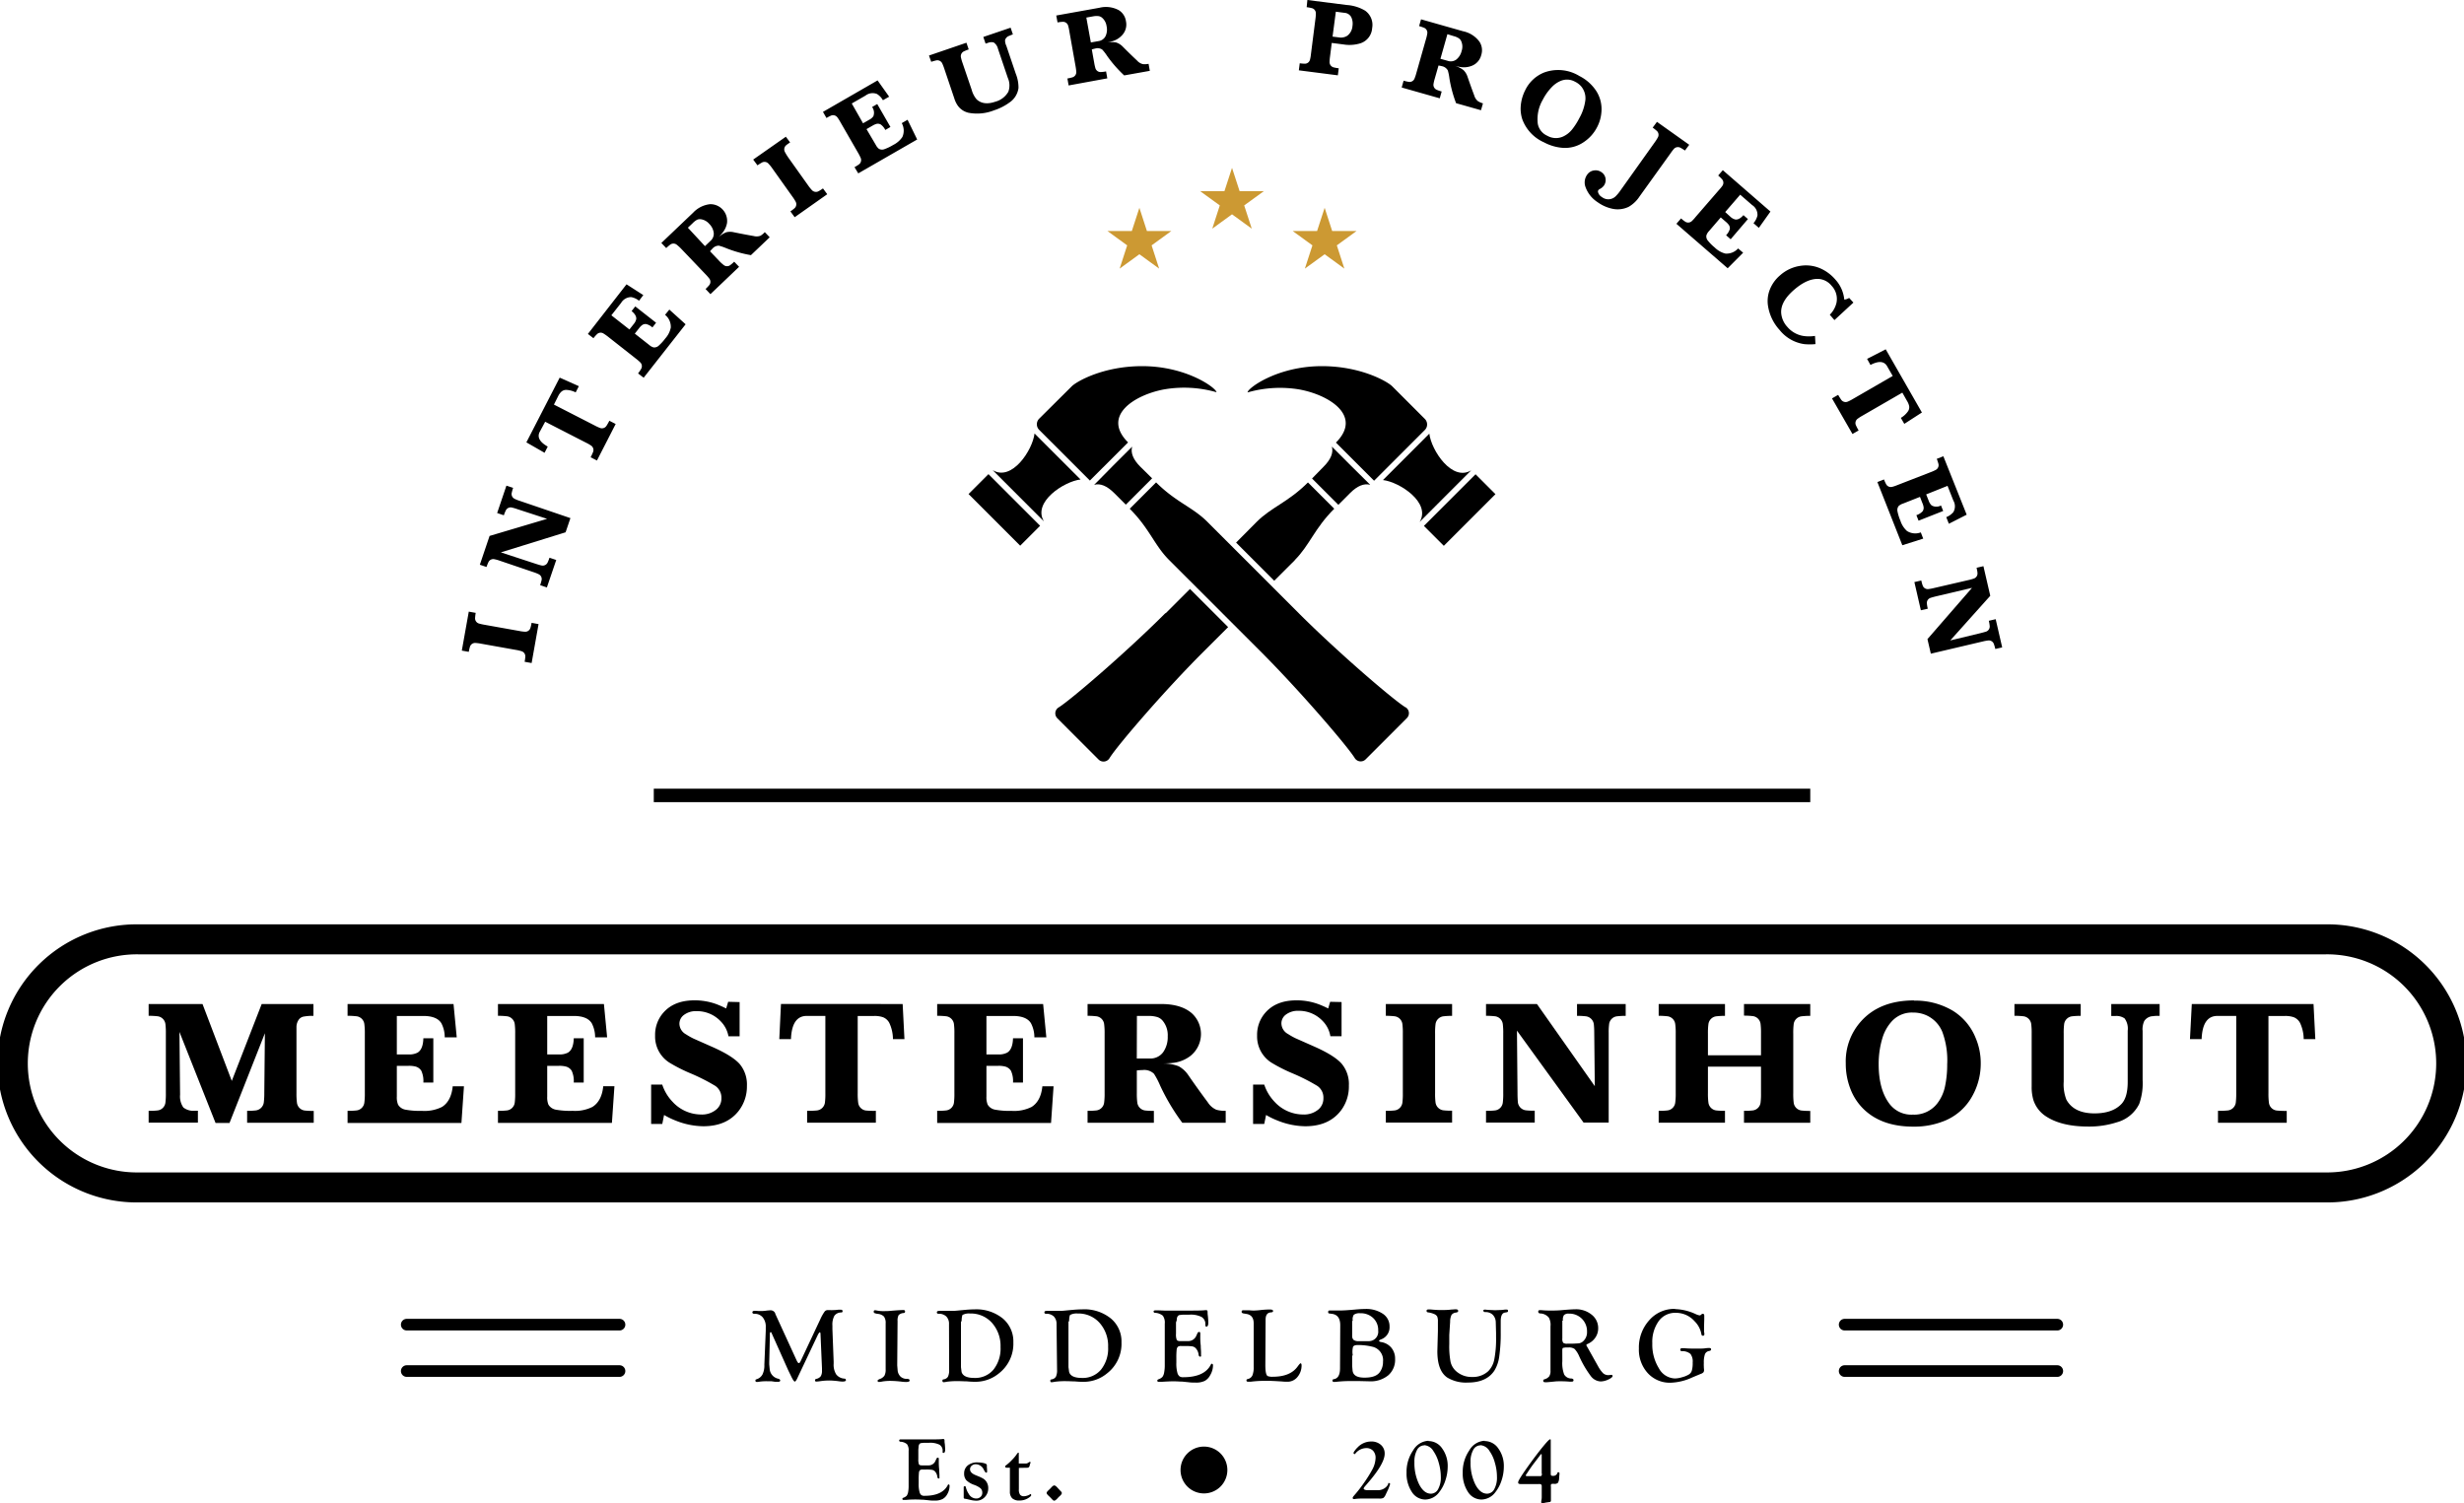 <?xml version="1.0" encoding="UTF-8"?> <svg xmlns="http://www.w3.org/2000/svg" viewBox="0 0 576.71 351.84"><defs><style>.cls-1{fill-rule:evenodd;}.cls-2{fill:#c93;}.cls-3{fill:none;stroke:#000;stroke-miterlimit:22.93;stroke-width:0.57px;}</style></defs><g id="Laag_2" data-name="Laag 2"><g id="Laag_1-2" data-name="Laag 1"><path class="cls-1" d="M113.38,146.23l8.18,1.46a8.42,8.42,0,0,0,1.31.17,1.24,1.24,0,0,0,1.29-.94,7.76,7.76,0,0,0,.26-1.14l1.63.3-1.62,9.11-1.64-.29a9.81,9.81,0,0,0,.16-1.15,1.26,1.26,0,0,0-.89-1.33,9.81,9.81,0,0,0-1.29-.3l-8.18-1.46a10.19,10.19,0,0,0-1.32-.17,1.26,1.26,0,0,0-1.29.94,9.38,9.38,0,0,0-.26,1.14l-1.63-.29,1.63-9.12,1.62.29a10.6,10.6,0,0,0-.14,1.16,1.27,1.27,0,0,0,.89,1.33,11.25,11.25,0,0,0,1.29.29M311.89,8.57l1.46.18a2.75,2.75,0,0,0,2-.39,3.13,3.13,0,0,0,1.2-2.26A3.55,3.55,0,0,0,316.26,4,1.94,1.94,0,0,0,314.66,3l-2-.26Zm-.19,1.48-.4,3.17a10.93,10.93,0,0,0-.11,1.32,1.27,1.27,0,0,0,1,1.24,8.62,8.62,0,0,0,1.15.2l-.21,1.65L304,16.46l.21-1.65a10.42,10.42,0,0,0,1.16.1A1.24,1.24,0,0,0,306.6,14a8.08,8.08,0,0,0,.23-1.31l1.05-8.24a8.78,8.78,0,0,0,.1-1.32,1.24,1.24,0,0,0-1-1.24,10,10,0,0,0-1.15-.21L306,0l9.2,1.17a9.63,9.63,0,0,1,4.32,1.33,4.08,4.08,0,0,1,1.64,4.07,4,4,0,0,1-2.73,3.56,8.69,8.69,0,0,1-4,.27ZM391,35.88,383.73,46a7.46,7.46,0,0,1-2.52,2.4,5.88,5.88,0,0,1-4,.42,9.16,9.16,0,0,1-3.29-1.5,7.06,7.06,0,0,1-2.85-3.61,3.1,3.1,0,0,1,.42-2.83,2.3,2.3,0,0,1,1.74-1,2.33,2.33,0,0,1,1.64.45,2.15,2.15,0,0,1,.92,1.49,2.27,2.27,0,0,1-.41,1.65,2.79,2.79,0,0,1-1,.8.65.65,0,0,0-.26.23.56.56,0,0,0-.11.39,1.83,1.83,0,0,0,.89,1.21,2.44,2.44,0,0,0,3.28-.19,9.31,9.31,0,0,0,1.08-1.31l8.06-11.32a10.26,10.26,0,0,0,.71-1.12,1.24,1.24,0,0,0-.3-1.57,11,11,0,0,0-.91-.72l1-1.35,7.55,5.37-1,1.34a10.87,10.87,0,0,0-1-.62,1.27,1.27,0,0,0-1.58.23A11.61,11.61,0,0,0,391,35.88ZM165,57.61l1.28-1.22a2.2,2.2,0,0,0,.77-1.91A3.59,3.59,0,0,0,166,52.4a3.15,3.15,0,0,0-2-1.09,1.68,1.68,0,0,0-.85.13,4.11,4.11,0,0,0-1,.77l-1.15,1.09ZM337.14,13.76l1.71.48a2.17,2.17,0,0,0,2-.3,3.64,3.64,0,0,0,1.25-2,3.16,3.16,0,0,0-.1-2.31,1.58,1.58,0,0,0-.55-.66,3.82,3.82,0,0,0-1.19-.51L338.77,8ZM179,54.33l1.15,1.21-4.39,4.18A28.88,28.88,0,0,1,170,58.1a12.63,12.63,0,0,0-1.75-.6,2,2,0,0,0-1.53.73,5.51,5.51,0,0,0-.53.59l2.18,2.29a8.58,8.58,0,0,0,1,.91,1.24,1.24,0,0,0,1.59,0,7.6,7.6,0,0,0,.88-.77l1.15,1.2-6.71,6.4-1.14-1.21a9,9,0,0,0,.81-.84,1.24,1.24,0,0,0,.07-1.59,10.92,10.92,0,0,0-.87-1l-5.73-6a10.81,10.81,0,0,0-1-.91,1.25,1.25,0,0,0-1.6,0,10.69,10.69,0,0,0-.89.76l-1.14-1.19,7.43-7.08a6.36,6.36,0,0,1,4-2,3.93,3.93,0,0,1,3.94,4.43A5,5,0,0,1,169,54.61c-.2.24-.49.55-.88.94A6,6,0,0,1,170,54.36a3.79,3.79,0,0,1,1.75,0c1.61.33,3.17.63,4.68.89a2.61,2.61,0,0,0,1.56-.07A4.09,4.09,0,0,0,179,54.33ZM368.63,19.12a3.8,3.8,0,0,0-3.33-.19,6.08,6.08,0,0,0-2.05,1.41,12.23,12.23,0,0,0-2.15,3A9,9,0,0,0,359.93,29a3.82,3.82,0,0,0,2.21,2.77,4.07,4.07,0,0,0,3.74.17,5.85,5.85,0,0,0,2.06-1.62,15.26,15.26,0,0,0,1.67-2.6,11.41,11.41,0,0,0,1.46-4.36,4.35,4.35,0,0,0-.92-3.06A4.43,4.43,0,0,0,368.63,19.12ZM133.51,121.27l-1.13,3.32-15.15,4.7L125.5,132c.59.19,1,.31,1.27.36a1.26,1.26,0,0,0,1.42-.74,8.75,8.75,0,0,0,.42-1.08l1.58.53L128,137.5l-1.58-.54a9.29,9.29,0,0,0,.33-1.12,1.24,1.24,0,0,0-.68-1.44,9.26,9.26,0,0,0-1.23-.49L117,131.25a8.42,8.42,0,0,0-1.28-.36,1.25,1.25,0,0,0-1.42.73,11.67,11.67,0,0,0-.43,1.09l-1.56-.53,2.28-6.74,13.46-4-7-2.28a11.41,11.41,0,0,0-1.27-.37,1.26,1.26,0,0,0-1.42.74,8.33,8.33,0,0,0-.43,1.08l-1.57-.53,2.17-6.41,1.57.52a9.21,9.21,0,0,0-.32,1.13,1.24,1.24,0,0,0,.68,1.44,7,7,0,0,0,1.12.45ZM433.8,70.82l-4.44,4.1-1.09-1.25a5.87,5.87,0,0,0,1.56-2.77,4.46,4.46,0,0,0-1.13-4,4.25,4.25,0,0,0-3-1.61c-1.78-.11-3.72.75-5.81,2.56s-3.08,3.59-3,5.36a5.43,5.43,0,0,0,1.44,3.3A6.22,6.22,0,0,0,422,78.62a8.84,8.84,0,0,0,2.81,0l.11,1.92a13,13,0,0,1-2.66,0,9,9,0,0,1-5.75-3.32,10.82,10.82,0,0,1-2.72-5.75,7.35,7.35,0,0,1,.39-3.55,8.45,8.45,0,0,1,2.48-3.5,9.09,9.09,0,0,1,4.75-2.2,8.4,8.4,0,0,1,5.12.82,9.87,9.87,0,0,1,3.05,2.4,8.05,8.05,0,0,1,2.08,4.68,2.55,2.55,0,0,0,1.14-.39Zm-228.4-52,2.71,3.81-1.46.83A4,4,0,0,0,205.26,22a2.71,2.71,0,0,0-2.68.37l-3.22,1.85L202,28.86l1.41-.81a2.64,2.64,0,0,0,1-.84,2.25,2.25,0,0,0-.29-2.16l1.2-.7,3.09,5.37-1.2.7a3.53,3.53,0,0,0-1.08-1.29,1.36,1.36,0,0,0-1.07-.11,4.12,4.12,0,0,0-.84.39l-1.41.81L205,33.94a2.78,2.78,0,0,0,.71.89,1.5,1.5,0,0,0,1.25.1,11,11,0,0,0,2.09-1,5.56,5.56,0,0,0,2.15-1.86,3.61,3.61,0,0,0-.14-3.25l1.36-.79,2.25,4.62-13.79,7.93L200,39.13a11,11,0,0,0,1-.62,1.26,1.26,0,0,0,.45-1.54,12,12,0,0,0-.6-1.18l-4.15-7.2a9.19,9.19,0,0,0-.71-1.12,1.25,1.25,0,0,0-1.55-.38,8.48,8.48,0,0,0-1,.53l-.82-1.43Zm141.69,5.38-.46,1.6-5.83-1.65a29.49,29.49,0,0,1-1.56-5.84,11.28,11.28,0,0,0-.37-1.82,2,2,0,0,0-1.4-1c-.22-.06-.48-.11-.78-.16l-.87,3.05a9.07,9.07,0,0,0-.3,1.28,1.25,1.25,0,0,0,.81,1.38,7,7,0,0,0,1.1.37l-.45,1.6-8.91-2.53.45-1.6a10.14,10.14,0,0,0,1.14.27,1.24,1.24,0,0,0,1.41-.75,10.2,10.2,0,0,0,.42-1.25l2.27-8a8.82,8.82,0,0,0,.3-1.29,1.24,1.24,0,0,0-.81-1.38,10.16,10.16,0,0,0-1.1-.37l.45-1.59,9.86,2.8a6.35,6.35,0,0,1,3.82,2.45,3.65,3.65,0,0,1,.41,3.12,3.63,3.63,0,0,1-2.23,2.52,5,5,0,0,1-2.68.27c-.31-.05-.73-.15-1.26-.28a6.09,6.09,0,0,1,2,1,3.8,3.8,0,0,1,.93,1.47q.8,2.34,1.61,4.49a2.61,2.61,0,0,0,.85,1.31A4.23,4.23,0,0,0,347.09,24.19ZM131,88.39l4.48,2-.74,1.45a5.4,5.4,0,0,0-2.23-.58,1.67,1.67,0,0,0-1.14.44,3.44,3.44,0,0,0-.72,1l-1,2,9.6,4.92a10.78,10.78,0,0,0,1.2.55,1.25,1.25,0,0,0,1.51-.52,11.7,11.7,0,0,0,.66-1.17l1.48.76-4.38,8.55-1.48-.76a12.62,12.62,0,0,0,.56-1.21,1.25,1.25,0,0,0-.46-1.53,8.64,8.64,0,0,0-1.15-.66l-9.59-4.92L126.37,101q-1.07,1.9,1.83,3.53l-.74,1.45-4.26-2.44ZM414.38,49.52l-2.71,3.81-1.26-1.09a4.2,4.2,0,0,0,.93-1.8A2.7,2.7,0,0,0,410.1,48l-2.8-2.43-3.51,4.06L405,50.73a2.57,2.57,0,0,0,1.11.63c.6.12,1.25-.22,1.95-1l1.05.91L405.07,56,404,55.06a3.52,3.52,0,0,0,.87-1.44,1.35,1.35,0,0,0-.25-1,4.16,4.16,0,0,0-.64-.67l-1.23-1.06L400,54.09a2.66,2.66,0,0,0-.61,1,1.48,1.48,0,0,0,.32,1.2,10.52,10.52,0,0,0,1.64,1.65,5.48,5.48,0,0,0,2.46,1.41,3.63,3.63,0,0,0,3-1.2l1.18,1-3.62,3.64-12-10.41,1.09-1.26a7,7,0,0,0,.91.72,1.25,1.25,0,0,0,1.6-.08,9.15,9.15,0,0,0,.91-1l5.44-6.28a9.12,9.12,0,0,0,.82-1,1.24,1.24,0,0,0-.15-1.59,8.59,8.59,0,0,0-.84-.81l1.08-1.25ZM451.92,153l-.79-3.41,10.43-12-8.47,2c-.6.15-1,.27-1.28.36a1.26,1.26,0,0,0-.81,1.37,7.38,7.38,0,0,0,.21,1.15l-1.62.37-1.52-6.6,1.62-.37A7.29,7.29,0,0,0,450,137a1.25,1.25,0,0,0,1.33.88,9.72,9.72,0,0,0,1.31-.24l8.09-1.87a10.08,10.08,0,0,0,1.28-.36,1.25,1.25,0,0,0,.82-1.37c0-.22-.09-.6-.2-1.15l1.6-.37,1.6,6.93-9.36,10.45,7.13-1.72c.6-.15,1-.27,1.27-.35a1.27,1.27,0,0,0,.82-1.38,8.35,8.35,0,0,0-.2-1.15l1.61-.37,1.52,6.6-1.61.37a10.15,10.15,0,0,0-.32-1.12,1.25,1.25,0,0,0-1.34-.87,9.08,9.08,0,0,0-1.18.21Zm8.39-32.53-4.17,2.12-.61-1.55a4.16,4.16,0,0,0,1.66-1.17,2.69,2.69,0,0,0,0-2.71l-1.36-3.44-5,2,.6,1.51a2.62,2.62,0,0,0,.69,1.08,2.24,2.24,0,0,0,2.18,0l.51,1.29-5.76,2.27-.51-1.29a3.48,3.48,0,0,0,1.43-.88,1.39,1.39,0,0,0,.26-1,3.52,3.52,0,0,0-.26-.89l-.59-1.51-4,1.58a2.67,2.67,0,0,0-1,.57,1.53,1.53,0,0,0-.27,1.22,11.08,11.08,0,0,0,.69,2.21,5.5,5.5,0,0,0,1.53,2.4,3.61,3.61,0,0,0,3.24.33l.57,1.46-4.89,1.55-5.84-14.79,1.55-.61a8.3,8.3,0,0,0,.47,1.06,1.25,1.25,0,0,0,1.46.67,9.35,9.35,0,0,0,1.25-.43l7.73-3a9.2,9.2,0,0,0,1.21-.54,1.25,1.25,0,0,0,.6-1.48,9.86,9.86,0,0,0-.37-1.1l1.54-.61ZM268.83,14.94l.29,1.64-6,1.07a29.76,29.76,0,0,1-4-4.57,11.17,11.17,0,0,0-1.13-1.47,1.94,1.94,0,0,0-1.67-.24,7.52,7.52,0,0,0-.78.2l.56,3.11a12.13,12.13,0,0,0,.29,1.3,1.27,1.27,0,0,0,1.33.88,7.65,7.65,0,0,0,1.16-.15l.29,1.63L250.12,20l-.29-1.63a9.38,9.38,0,0,0,1.14-.26,1.26,1.26,0,0,0,.94-1.29,12,12,0,0,0-.17-1.31L250.28,7.3A9.05,9.05,0,0,0,250,6a1.25,1.25,0,0,0-1.33-.89,8.62,8.62,0,0,0-1.15.14l-.3-1.62,10.1-1.81a6.36,6.36,0,0,1,4.5.54A3.63,3.63,0,0,1,263.54,5a3.63,3.63,0,0,1-.9,3.23,4.91,4.91,0,0,1-2.3,1.42c-.29.09-.71.19-1.25.3a6,6,0,0,1,2.17,0,3.76,3.76,0,0,1,1.48.92q1.74,1.76,3.42,3.33a2.61,2.61,0,0,0,1.34.81A4.61,4.61,0,0,0,268.83,14.94Zm-13.51-5,1.74-.31a2.18,2.18,0,0,0,1.7-1.17A3.61,3.61,0,0,0,259,6.12a3.17,3.17,0,0,0-1.09-2,1.68,1.68,0,0,0-.79-.35,4.2,4.2,0,0,0-1.29.06l-1.57.28ZM449.83,96.55l-4.12,2.66-.81-1.4a5.32,5.32,0,0,0,1.69-1.56,1.66,1.66,0,0,0,.26-1.19,3.56,3.56,0,0,0-.47-1.16l-1.13-2L435.9,97.3a10.3,10.3,0,0,0-1.12.72,1.25,1.25,0,0,0-.38,1.55,11.29,11.29,0,0,0,.62,1.18l-1.44.83-4.79-8.33,1.44-.83a11.83,11.83,0,0,0,.71,1.14,1.26,1.26,0,0,0,1.54.44,9.39,9.39,0,0,0,1.17-.6L443,88l-1.26-2.19c-.68-1.29-2-1.41-3.95-.39L437,84l4.36-2.24ZM235.54,10.73l2.22,6.56a8.55,8.55,0,0,1,.62,3.31A4.86,4.86,0,0,1,236.26,24a12.75,12.75,0,0,1-3.62,1.83,10.75,10.75,0,0,1-5.93.57,4.27,4.27,0,0,1-2.5-1.62,6,6,0,0,1-.84-1.72l-2.36-7a11.39,11.39,0,0,0-.48-1.23,1.26,1.26,0,0,0-1.45-.68,10.84,10.84,0,0,0-1.12.32L217.43,13l8.77-3,.53,1.57a10.15,10.15,0,0,0-1.08.43,1.26,1.26,0,0,0-.74,1.42,9.79,9.79,0,0,0,.36,1.27L227.42,21a5.8,5.8,0,0,0,1.16,2.25q1.6,1.49,4.33.57A5,5,0,0,0,236,21.49a4.33,4.33,0,0,0-.12-3.27l-2.3-6.8a2.44,2.44,0,0,0-1-1.48,2.09,2.09,0,0,0-1.31.08l-.59.19-.53-1.56,6.39-2.17.53,1.57a7.85,7.85,0,0,0-.83.33,1.5,1.5,0,0,0-1,1A2.92,2.92,0,0,0,235.54,10.73Zm134,7a10.14,10.14,0,0,1,4.13,3.66,7.87,7.87,0,0,1,1.15,4.83,9,9,0,0,1-1,3.52,9.28,9.28,0,0,1-3.18,3.55,7.74,7.74,0,0,1-4.8,1.32,11.06,11.06,0,0,1-4.47-1.3,9.49,9.49,0,0,1-5.07-5.39,8,8,0,0,1-.35-3.28,9.79,9.79,0,0,1,1-3.46,8.36,8.36,0,0,1,4.54-4.24A9.52,9.52,0,0,1,369.53,17.71Zm-185.14,19,4.82,6.77a9.88,9.88,0,0,0,.81,1,1.28,1.28,0,0,0,1.59.24,8.78,8.78,0,0,0,1-.64l1,1.36L186,50.84l-1-1.36a9.27,9.27,0,0,0,.93-.71,1.26,1.26,0,0,0,.29-1.58,10.39,10.39,0,0,0-.71-1.11l-4.82-6.77a8.5,8.5,0,0,0-.82-1,1.25,1.25,0,0,0-1.58-.24,11,11,0,0,0-1,.63l-1-1.35L183.93,32l1,1.34A9.33,9.33,0,0,0,184,34a1.27,1.27,0,0,0-.29,1.57A10.39,10.39,0,0,0,184.39,36.7ZM146.64,66.55l3.93,2.52-1,1.32a4.25,4.25,0,0,0-1.84-.85,2.74,2.74,0,0,0-2.35,1.35l-2.29,2.91,4.23,3.32,1-1.27a2.67,2.67,0,0,0,.59-1.14c.08-.61-.28-1.24-1.08-1.9l.86-1.09,4.87,3.82-.86,1.1a3.3,3.3,0,0,0-1.48-.79,1.32,1.32,0,0,0-1,.3,3.49,3.49,0,0,0-.64.67l-1,1.27,3.38,2.66a2.63,2.63,0,0,0,1,.56,1.51,1.51,0,0,0,1.19-.38,11.09,11.09,0,0,0,1.56-1.71,5.42,5.42,0,0,0,1.29-2.53,3.58,3.58,0,0,0-1.34-3l1-1.23,3.81,3.44-9.82,12.51-1.31-1a9.19,9.19,0,0,0,.68-1,1.25,1.25,0,0,0-.16-1.59,10.81,10.81,0,0,0-1-.86l-6.53-5.14a12,12,0,0,0-1.08-.76,1.23,1.23,0,0,0-1.58.22,7.84,7.84,0,0,0-.77.88l-1.3-1Z"></path><rect x="153.02" y="184.6" width="270.68" height="3.15"></rect><rect x="231.78" y="110.82" width="6.59" height="17.09" transform="translate(-15.56 201.17) rotate(-45)"></rect><path d="M284.74,91.85c0-1-7-6.15-17.41-6.15-9.21,0-15.41,3.64-16.48,4.72L243.22,98a1.85,1.85,0,0,0,0,2.61l4.74,4.74,7.13,7.13,8.94-8.93c-6.26-6.26,1.55-11.11,8.39-12.4a27.54,27.54,0,0,1,12.32.66"></path><path d="M253,112.32l-5.43-5.43-5.43-5.43c-.45,3.88-5.3,11.31-9.8,8.58l6,6,6,6c-2.74-4.51,4.69-9.36,8.57-9.81"></path><path d="M266.9,109.24c-1.67-1.67-2.32-3.25-1.91-4.69l-.91.9L260.52,109,257,112.57l-.91.91c1.44-.41,3,.25,4.69,1.92l2.72,2.72,3.08-3.08,3.08-3.08Z"></path><path d="M329,165.58c-2.82-1.7-15.82-12.86-25.05-22.08-10.27-10.28-8.54-8.54-21.36-21.36-3.48-3.48-7.32-4.56-12-9.23L267.5,116l-3.08,3.08c4.67,4.67,5.74,8.52,9.22,12L295,152.43c9.23,9.23,20.38,22.23,22.08,25a1.64,1.64,0,0,0,2.55.31l4.83-4.83,4.82-4.83a1.62,1.62,0,0,0-.3-2.54"></path><rect x="333.09" y="116.07" width="17.09" height="6.59" transform="translate(15.67 276.55) rotate(-45)"></rect><path d="M304.29,91.19c6.83,1.29,14.65,6.14,8.39,12.4l8.93,8.93,7.13-7.13,4.74-4.74a1.81,1.81,0,0,0,.54-1.3,1.85,1.85,0,0,0-.54-1.31l-7.62-7.62c-1.07-1.08-7.28-4.72-16.48-4.72C299,85.7,292,90.86,292,91.85a27.54,27.54,0,0,1,12.32-.66"></path><path d="M338.35,116.08l6-6c-4.5,2.73-9.35-4.7-9.81-8.58l-5.42,5.43-5.43,5.43c3.88.45,11.31,5.3,8.58,9.81Z"></path><path d="M307.09,112l3.08,3.08,3.08,3.08L316,115.4c1.68-1.67,3.25-2.33,4.7-1.92l-.9-.91L316.19,109l-3.55-3.56-.91-.9c.4,1.44-.25,3-1.93,4.69Z"></path><path d="M272.78,143.5c-9.23,9.22-22.23,20.38-25,22.08a1.62,1.62,0,0,0-.3,2.54l4.82,4.83,4.83,4.83a1.64,1.64,0,0,0,2.55-.31c1.7-2.81,12.85-15.81,22.07-25l5.7-5.69-8.93-8.93-5.69,5.69"></path><path d="M303.07,131.07c3.47-3.48,4.55-7.33,9.22-12L309.21,116l-3.08-3.08c-4.67,4.67-8.52,5.75-12,9.23L289.31,127l8.93,8.93,4.83-4.82"></path><polygon class="cls-2" points="266.68 48.64 268.44 54.07 274.16 54.07 269.54 57.43 271.3 62.87 266.68 59.51 262.06 62.87 263.82 57.43 259.2 54.07 264.91 54.07 266.68 48.64"></polygon><polygon class="cls-2" points="288.36 39.29 290.13 44.73 295.83 44.73 291.21 48.08 292.98 53.52 288.36 50.16 283.74 53.52 285.5 48.08 280.88 44.73 286.59 44.73 288.36 39.29"></polygon><polygon class="cls-2" points="310.04 48.64 311.8 54.07 317.51 54.07 312.89 57.43 314.65 62.87 310.04 59.51 305.41 62.87 307.18 57.43 302.56 54.07 308.27 54.07 310.04 48.64"></polygon><path class="cls-1" d="M246.75,347.68c.18,0,.41.15.68.45l.6.65.4.42a.5.5,0,0,1,.09.29c0,.16-.15.38-.44.65a5.21,5.21,0,0,0-.58.58c-.33.35-.58.53-.75.53s-.32-.12-.55-.37-.56-.59-.73-.74c-.33-.3-.5-.53-.5-.7s.15-.36.44-.63a7.93,7.93,0,0,0,.66-.66c.29-.32.51-.47.68-.47m-8.28-4.1v5a2.11,2.11,0,0,0,.28,1.27,1.12,1.12,0,0,0,.95.36,2.7,2.7,0,0,0,.72-.14,2,2,0,0,0,.62-.28.33.33,0,0,1,.16-.09c.08,0,.13.07.15.22l0,.11-.12.18a3.77,3.77,0,0,1-2.62,1,2.42,2.42,0,0,1-1.7-.52,2.17,2.17,0,0,1-.54-1.62v-5.53h-.62c-.33,0-.49-.09-.49-.27s.09-.22.26-.34a10,10,0,0,0,1.26-1.14,9.62,9.62,0,0,0,1.11-1.29c.21-.33.37-.5.47-.49s.09.06.09.15v2.39H240a1,1,0,0,0,.58-.13l.27-.18a.4.4,0,0,1,.19-.07c.11,0,.17.05.16.17a.61.61,0,0,1-.07.22,2.26,2.26,0,0,0-.12.45c-.08.35-.27.53-.57.53ZM229,342.3a5.52,5.52,0,0,1,1.53.23c.28.09.43.22.45.4l0,.45.05.65,0,.34a.83.83,0,0,1,0,.13c0,.13-.08.19-.22.19s-.29-.22-.54-.67a2.12,2.12,0,0,0-1.84-1.3,1.43,1.43,0,0,0-1,.34,1.09,1.09,0,0,0-.39.82c0,.57.39,1,1.2,1.35l.7.29a9.09,9.09,0,0,1,1.23.59,2.52,2.52,0,0,1,.63.6,2.67,2.67,0,0,1,.5,1.64,2.88,2.88,0,0,1-.81,2.06,2.65,2.65,0,0,1-2,.84,6.52,6.52,0,0,1-1.54-.22l-.71-.17-.46-.07a.26.26,0,0,1-.22-.29c0-.06,0-.14,0-.26s0-.25,0-.4l0-1.12,0-.5a.59.59,0,0,1,.05-.3s.11-.05.24-.05.18.09.22.27a4.77,4.77,0,0,0,.68,1.54,2,2,0,0,0,1.75,1.06,1.44,1.44,0,0,0,1-.38,1.25,1.25,0,0,0,.41-1,1.39,1.39,0,0,0-.4-1,5.1,5.1,0,0,0-1.5-.81,5,5,0,0,1-1.84-1.09,2.3,2.3,0,0,1-.51-1.57,2.36,2.36,0,0,1,.87-1.91A3.56,3.56,0,0,1,229,342.3Zm-14.06-3v2.22a3.31,3.31,0,0,0,.14,1.22c.09.16.32.25.67.25h1.64a1.73,1.73,0,0,0,1.58-1.11l.24-.5a.33.33,0,0,1,.3-.2c.15,0,.22.09.22.28s0,.2,0,.45,0,.33,0,.45,0,.73.09,1.54c0,.52.06,1,.06,1.37v.52a.46.46,0,0,1,0,.2.23.23,0,0,1-.17.07c-.17,0-.28-.12-.32-.39a2.21,2.21,0,0,0-.61-1.32,1.28,1.28,0,0,0-.66-.32,9.14,9.14,0,0,0-1.44-.07H216a1.15,1.15,0,0,0-.67.14.94.94,0,0,0-.25.61,15.37,15.37,0,0,0-.06,1.61v.93a6.85,6.85,0,0,0,.23,2.08,1.26,1.26,0,0,0,.41.62,1.3,1.3,0,0,0,.73.16q4.17,0,5.46-2.53c0-.08.09-.13.12-.13a.2.2,0,0,1,.19.06.31.31,0,0,1,.09.22,3.89,3.89,0,0,1-.54,2,2.73,2.73,0,0,1-1.13,1.15,4,4,0,0,1-1.8.35c-.44,0-.93,0-1.46-.08l-1.19-.12c-.44,0-1-.06-1.78-.06-.5,0-1.26,0-2.28.1l-.61,0a.23.23,0,0,1-.26-.23c0-.12.07-.21.22-.27a2.08,2.08,0,0,0,.8-.48,2.18,2.18,0,0,0,.34-.9,8,8,0,0,0,.11-1.48v-8.12a2.36,2.36,0,0,0-.38-1.56,2.58,2.58,0,0,0-1.55-.58.28.28,0,0,1-.28-.3c0-.16.11-.24.34-.24h.81l1,0,3.89,0c2.23,0,3.61,0,4.13-.09h.15c.2,0,.29.11.29.33s0,.44.07.84c.05.6.08,1,.08,1.29,0,.51-.13.78-.39.79s-.2-.14-.2-.45a1.62,1.62,0,0,0-.74-1.47,4.91,4.91,0,0,0-2.42-.45h-1.25l-.7.08c-.35.11-.53.46-.53,1Z"></path><path class="cls-1" d="M360.84,344.81V343l0-1.16,0-1.05v-.27q0-.18-.09-.18t-.3.3l-.35.46-1.1,1.44c-.44.57-.95,1.31-1.54,2.21a2.75,2.75,0,0,1-.23.34.48.48,0,0,0-.12.26c0,.11.15.16.41.16h3c.24,0,.37-.16.37-.49ZM363,348v3.24c0,.23-.18.35-.5.35l-.72.11-.52.11a1.35,1.35,0,0,1-.27.07c-.17,0-.25-.07-.25-.25a1.37,1.37,0,0,1,0-.3,4.21,4.21,0,0,0,.11-1.06V348l0-.28-.13-.27a1.16,1.16,0,0,0-.6-.09h-4.05a1.46,1.46,0,0,1-.6-.08.37.37,0,0,1-.14-.34c0-.34.82-1.64,2.45-3.92,1.22-1.7,2.31-3.14,3.29-4.34s1.55-1.79,1.72-1.79.17.09.17.27V345l.05.28c0,.1.22.16.52.16a1,1,0,0,0,1-.68c0-.12.11-.18.2-.18s.27.08.27.23a.76.76,0,0,1,0,.21c0,.13-.05.42-.08.87a2.33,2.33,0,0,1-.27,1.17,1.11,1.11,0,0,1-.87.25h-.34a.58.58,0,0,0-.4.1A1.1,1.1,0,0,0,363,348Zm-16.49-9.7a1.9,1.9,0,0,0-1.69,1.06,5.52,5.52,0,0,0-.63,2.85,11.32,11.32,0,0,0,1.12,5.25c.75,1.43,1.67,2.15,2.75,2.15a1.91,1.91,0,0,0,1.68-1.06,5.59,5.59,0,0,0,.63-2.86,11.71,11.71,0,0,0-.49-3.32,8.47,8.47,0,0,0-1.26-2.75A2.7,2.7,0,0,0,346.46,338.26Zm1-1a3.86,3.86,0,0,1,3.18,1.73,6.94,6.94,0,0,1,1.29,4.27,10.27,10.27,0,0,1-.54,3.23,8.73,8.73,0,0,1-1.43,2.72,4.16,4.16,0,0,1-3.25,1.73,3.75,3.75,0,0,1-3.17-1.77,7.79,7.79,0,0,1-1.23-4.53,8.83,8.83,0,0,1,1.53-5.19A4.36,4.36,0,0,1,347.47,337.23Zm-14.14,1a1.92,1.92,0,0,0-1.7,1.06,5.63,5.63,0,0,0-.62,2.85,11.32,11.32,0,0,0,1.12,5.25c.75,1.43,1.66,2.15,2.74,2.15a1.91,1.91,0,0,0,1.69-1.06,5.59,5.59,0,0,0,.63-2.86,12.08,12.08,0,0,0-.49-3.32,8.91,8.91,0,0,0-1.26-2.75A2.7,2.7,0,0,0,333.33,338.26Zm1-1a3.86,3.86,0,0,1,3.18,1.73,6.94,6.94,0,0,1,1.29,4.27,10.29,10.29,0,0,1-.55,3.23,8.53,8.53,0,0,1-1.43,2.72,4.13,4.13,0,0,1-3.24,1.73,3.73,3.73,0,0,1-3.17-1.77,7.79,7.79,0,0,1-1.24-4.53,8.83,8.83,0,0,1,1.53-5.19A4.39,4.39,0,0,1,334.34,337.23Zm-9.28,9.84c.16,0,.24.06.26.17l0,.1-.16.46a7.53,7.53,0,0,1-.35.87l-.52,1.1a2,2,0,0,1-.54.77,2.12,2.12,0,0,1-1,.14l-1.09,0-.87,0c-.33,0-.79,0-1.39,0a17.11,17.11,0,0,0-2.09.07,2.07,2.07,0,0,1-.42.05c-.21,0-.32-.09-.32-.27s.21-.42.61-.88a31.38,31.38,0,0,0,2.17-2.84,29.44,29.44,0,0,0,1.8-2.89,6.11,6.11,0,0,0,.78-2.74,2.38,2.38,0,0,0-.59-1.69,2.12,2.12,0,0,0-1.59-.62,3.31,3.31,0,0,0-2.55,1.28c-.07.08-.13.13-.18.13a.26.26,0,0,1-.17-.09.31.31,0,0,1-.09-.17,1.52,1.52,0,0,1,.32-.57,5.14,5.14,0,0,1,.67-.77,4.35,4.35,0,0,1,3.15-1.35,3.29,3.29,0,0,1,2.28.79,2.65,2.65,0,0,1,.88,2.07c0,1.55-1.34,3.85-4,6.92l-.49.57c-.29.32-.43.54-.43.68s.28.36.86.36l1.68,0h1a2.68,2.68,0,0,0,1.28-.41,2.51,2.51,0,0,0,.93-1A.25.25,0,0,1,325.06,347.07Z"></path><path class="cls-1" d="M281.79,338.59a5.48,5.48,0,1,1-5.48,5.48,5.48,5.48,0,0,1,5.48-5.48"></path><path class="cls-1" d="M392.15,306.41a12.27,12.27,0,0,1,4.76,1.18,3.41,3.41,0,0,0,.89.29.44.44,0,0,0,.3-.12l.14-.12a.41.41,0,0,1,.29-.13c.24,0,.36.13.36.44v.85l-.05,1.67,0,.88c0,.22,0,.45.07.71v.22c0,.26-.12.38-.37.36s-.29-.18-.35-.51a5.6,5.6,0,0,0-1.54-2.85,5.81,5.81,0,0,0-4.43-2,4.73,4.73,0,0,0-4,1.95,8.35,8.35,0,0,0-1.49,5.19,10.48,10.48,0,0,0,1.54,5.84,4.43,4.43,0,0,0,3.78,2.38,6.34,6.34,0,0,0,1.7-.3,5.83,5.83,0,0,0,1.57-.65,1.6,1.6,0,0,0,.67-.92,6.57,6.57,0,0,0,.19-1.87,2.94,2.94,0,0,0-.52-2,2.86,2.86,0,0,0-2-.64c-.25,0-.38-.13-.38-.36s.15-.34.44-.34l.43,0c.79.07,1.69.1,2.7.1s1.8,0,2.29-.08a6.77,6.77,0,0,1,.91-.07c.29,0,.44.11.44.32s-.15.32-.44.38a1.26,1.26,0,0,0-1,.75,5.84,5.84,0,0,0-.26,2.06,6.48,6.48,0,0,0,0,.8c0,.4.05.69.05.85a.84.84,0,0,1-.16.55,1.5,1.5,0,0,1-.61.35l-1.94.81a13.1,13.1,0,0,1-5.08,1.26,7,7,0,0,1-5.37-2.23,8.11,8.11,0,0,1-2.09-5.76,9.5,9.5,0,0,1,2.41-6.62,7.74,7.74,0,0,1,6-2.67m-26.33,2.72v4.21a1.61,1.61,0,0,0,.2,1,1.46,1.46,0,0,0,1,.21,26.48,26.48,0,0,0,2.69-.08,1.89,1.89,0,0,0,1-.5,2.83,2.83,0,0,0,.89-2.21,4.11,4.11,0,0,0-4.26-4.24,1.47,1.47,0,0,0-1.14.35A1.89,1.89,0,0,0,365.82,309.13Zm0,9.5a7.55,7.55,0,0,0,.43,3.13,1.92,1.92,0,0,0,1.68.94q.51.06.51.39c0,.23-.14.35-.42.35a4.61,4.61,0,0,1-.5,0c-.69-.06-1.37-.09-2-.09s-1,0-1.44.05l-1,.1-.82.07-.48,0c-.29,0-.43-.11-.43-.33a.32.32,0,0,1,.24-.34,2.18,2.18,0,0,0,1.15-.69,2.2,2.2,0,0,0,.31-1.31v-1.16l0-.47v-8.79a3.48,3.48,0,0,0-.37-2,2.68,2.68,0,0,0-2-1c-.33,0-.5-.19-.5-.42s.11-.35.34-.35l.44,0c.62.06,1.31.09,2.06.09s1.81,0,3-.13c1.37-.11,2.32-.17,2.84-.17a5.75,5.75,0,0,1,3.83,1.27,3.94,3.94,0,0,1,1.52,3.18,3.8,3.8,0,0,1-.67,2.19,4.2,4.2,0,0,1-1.86,1.5c-.16.07-.24.15-.23.25a.74.74,0,0,0,.12.29q.1.17.33.57l1.08,1.93,1.25,2.23a7,7,0,0,0,1.15,1.57,1.78,1.78,0,0,0,1.19.43,2.14,2.14,0,0,0,.52-.05l.27,0c.14,0,.22.09.22.28s-.33.5-1,.8a4.36,4.36,0,0,1-1.77.45,3.06,3.06,0,0,1-2.31-1.23,24.54,24.54,0,0,1-2.73-4.66,6,6,0,0,0-1.08-1.71,2.23,2.23,0,0,0-1.39-.35h-.76l-.55.09c-.12.07-.18.26-.18.59Zm-18.29-12.05a1.3,1.3,0,0,1,.28,0,9.55,9.55,0,0,0,1,.08l1.29.06,1.2-.05c.41,0,.77-.06,1.08-.1l.4,0a.29.29,0,0,1,.33.33q0,.24-.3.3l-.46.08c-.63.11-.95.79-.95,2l0,1.06,0,1.49a37.39,37.39,0,0,1-.34,5.67,8.47,8.47,0,0,1-1.12,3.32c-1.22,1.88-3.3,2.83-6.23,2.83a8.5,8.5,0,0,1-4.82-1.17q-2.33-1.59-2.32-6.18l.13-4.7,0-2.22a3,3,0,0,0-.16-1.17,1.39,1.39,0,0,0-.68-.58,5.38,5.38,0,0,0-1.34-.39c-.32,0-.48-.17-.48-.37s.14-.33.41-.33l.5,0c1,.09,1.82.14,2.38.14.8,0,1.68,0,2.64-.13.39,0,.67-.05.84-.05q.63,0,.63.36a.34.34,0,0,1-.09.27,1.39,1.39,0,0,1-.47.15,1.41,1.41,0,0,0-1,.55,3.67,3.67,0,0,0-.32,1.59l-.2,3.07,0,2.16a19.54,19.54,0,0,0,.31,4.2,4.2,4.2,0,0,0,1.28,2.13,5.39,5.39,0,0,0,3.77,1.36,5.25,5.25,0,0,0,3.8-1.39,5.3,5.3,0,0,0,1.38-2.74,25,25,0,0,0,.41-5.17v-1l-.07-2.5a2.55,2.55,0,0,0-.7-1.75,2.35,2.35,0,0,0-1.72-.63c-.32,0-.48-.12-.48-.37S347.38,306.59,347.53,306.58Zm-30.9,10.71v2l0,.47.09,1c.09,1.16,1,1.74,2.79,1.74s2.92-.41,3.56-1.25a4,4,0,0,0,.78-2.5,3.21,3.21,0,0,0-2.56-3.5,13.6,13.6,0,0,0-3.35-.38q-.89,0-1.11.42A4.86,4.86,0,0,0,316.63,317.29Zm0-8.11v3.5a1.25,1.25,0,0,0,.35,1,1.92,1.92,0,0,0,1.2.28l1.69,0,.75,0a2.2,2.2,0,0,0,2.1-2.49,3.82,3.82,0,0,0-1.17-2.92,4.19,4.19,0,0,0-3.05-1.12,2.24,2.24,0,0,0-1.49.36A1.94,1.94,0,0,0,316.63,309.18Zm-2.79,1.06c0-1.64-.66-2.53-2-2.68l-.56-.08c-.18,0-.27-.13-.27-.34a.32.32,0,0,1,.35-.36l.3,0,.91,0,1.45,0q.89,0,3.21-.21c1-.09,1.76-.14,2.42-.14a7,7,0,0,1,4.16,1.12,3.49,3.49,0,0,1,1.57,3,3,3,0,0,1-2,3c-.3.13-.45.24-.46.33s.15.24.48.29a3.88,3.88,0,0,1,2.4,1.33,4,4,0,0,1,.88,2.64,4.79,4.79,0,0,1-1.61,3.82,6.46,6.46,0,0,1-4.37,1.4l-2.47-.06-1.9,0a29,29,0,0,0-3.17.15,5.23,5.23,0,0,1-.77.05c-.25,0-.37-.1-.37-.32s.11-.28.33-.32q1.44-.25,1.44-2.52Zm-17.53,9.33c0,1.53.19,2.38.55,2.56a2.86,2.86,0,0,0,1.19.16q4.13,0,5.84-2.43c.36-.49.59-.73.68-.73s.22.16.22.49a4.18,4.18,0,0,1-1,2.77,3,3,0,0,1-2.42,1.07c-.21,0-.6,0-1.15-.06l-1.47-.09-1.32-.06c-.45,0-1,0-1.52,0a25.66,25.66,0,0,0-3,.2l-.67,0c-.24,0-.35-.1-.35-.32s.1-.24.31-.3a1.56,1.56,0,0,0,1.08-.85,5.06,5.06,0,0,0,.3-2.05V309.76c0-1.3-.54-2-1.62-2.21l-.73-.12c-.31-.05-.47-.17-.47-.37a.33.33,0,0,1,.37-.38l.35,0,.48,0,.52,0c.49.05.86.07,1.11.07a17.87,17.87,0,0,0,1.86-.15c.64-.06,1.28-.1,1.94-.1.48,0,.73.12.73.35s-.18.31-.52.33c-.82.06-1.23.62-1.23,1.69Zm-20.91-10v2.64a3.53,3.53,0,0,0,.17,1.44c.1.2.37.3.79.3h1.95a2.05,2.05,0,0,0,1.87-1.32l.28-.6a.38.38,0,0,1,.36-.22c.18,0,.26.09.26.32a5.09,5.09,0,0,1,0,.54c0,.21,0,.39,0,.53s0,.87.11,1.83c0,.62.07,1.16.07,1.62v.62a.45.45,0,0,1,0,.24.26.26,0,0,1-.19.08c-.21,0-.33-.14-.38-.46a2.6,2.6,0,0,0-.73-1.57,1.51,1.51,0,0,0-.78-.38,12.39,12.39,0,0,0-1.71-.08h-.83a1.3,1.3,0,0,0-.8.17,1.16,1.16,0,0,0-.29.72,17.62,17.62,0,0,0-.07,1.92v1.09a8.09,8.09,0,0,0,.27,2.47,1.56,1.56,0,0,0,.49.74,1.5,1.5,0,0,0,.86.19q5,0,6.48-3c.06-.09.11-.15.15-.15a.23.23,0,0,1,.22.07.37.37,0,0,1,.11.27,4.6,4.6,0,0,1-.65,2.32A3.25,3.25,0,0,1,282,323.2a4.64,4.64,0,0,1-2.13.41c-.53,0-1.1,0-1.74-.09l-1.41-.14c-.52,0-1.22-.07-2.11-.07q-.89,0-2.7.12l-.72,0a.28.28,0,0,1-.32-.27c0-.14.08-.25.27-.32a2.3,2.3,0,0,0,.94-.57,2.41,2.41,0,0,0,.4-1.06,9,9,0,0,0,.14-1.76v-9.64a2.78,2.78,0,0,0-.45-1.85,3.09,3.09,0,0,0-1.84-.68A.34.34,0,0,1,270,307c0-.2.13-.29.4-.29l.37,0h.59l1.23.05,4.62,0c2.65,0,4.29,0,4.91-.11h.17c.23,0,.35.13.35.4s0,.52.07,1c.07.71.1,1.22.1,1.53,0,.61-.15.93-.47.94-.15,0-.22-.17-.22-.53a1.89,1.89,0,0,0-.89-1.74,5.64,5.64,0,0,0-2.87-.54h-1.48l-.84.09c-.41.13-.62.54-.62,1.23Zm-25.17-.24V320l.15,1.11c.26.94,1.27,1.41,3,1.41a5.55,5.55,0,0,0,4.47-1.95,7.86,7.86,0,0,0,1.66-5.28,8.08,8.08,0,0,0-2-5.66,6.61,6.61,0,0,0-5.13-2.19,3.23,3.23,0,0,0-1.77.34C250.36,307.93,250.23,308.44,250.23,309.29Zm-2.79.66a2.45,2.45,0,0,0-.64-1.81,2.5,2.5,0,0,0-1.82-.63c-.26,0-.38-.11-.38-.32a.28.28,0,0,1,.16-.29,2,2,0,0,1,.69-.07l1.85,0c.42,0,.8,0,1.13,0,.51,0,1.21-.09,2.11-.17,1.2-.12,2.15-.18,2.86-.18A9.86,9.86,0,0,1,260,308.6a7,7,0,0,1,2.49,5.62,8.74,8.74,0,0,1-3.35,7.21,8.6,8.6,0,0,1-5.53,2c-.34,0-1,0-2.06-.1-.58,0-1.18-.05-1.8-.05a17.78,17.78,0,0,0-2.88.14,5.13,5.13,0,0,1-.76.11c-.18,0-.28-.12-.28-.36s.1-.27.31-.31a1.4,1.4,0,0,0,1-.63,3.52,3.52,0,0,0,.27-1.63Zm-22.37-.66V320l.14,1.11c.27.94,1.27,1.41,3,1.41a5.55,5.55,0,0,0,4.47-1.95,7.91,7.91,0,0,0,1.65-5.28,8.12,8.12,0,0,0-2-5.66,6.63,6.63,0,0,0-5.14-2.19,3.17,3.17,0,0,0-1.76.34C225.2,307.93,225.07,308.44,225.07,309.29Zm-2.8.66a2.41,2.41,0,0,0-.64-1.81,2.49,2.49,0,0,0-1.82-.63c-.25,0-.38-.11-.38-.32a.29.29,0,0,1,.16-.29,2,2,0,0,1,.69-.07l1.85,0c.43,0,.8,0,1.14,0,.51,0,1.21-.09,2.1-.17,1.2-.12,2.16-.18,2.86-.18a9.84,9.84,0,0,1,6.61,2.12,7,7,0,0,1,2.49,5.62,8.76,8.76,0,0,1-3.34,7.21,8.63,8.63,0,0,1-5.54,2c-.34,0-1,0-2-.1-.59,0-1.19-.05-1.8-.05a17.85,17.85,0,0,0-2.89.14,5.24,5.24,0,0,1-.75.11c-.19,0-.28-.12-.28-.36s.1-.27.3-.31a1.4,1.4,0,0,0,1-.63,3.52,3.52,0,0,0,.27-1.63ZM210,319.58l.1,1.22a2.35,2.35,0,0,0,.71,1.44,2.2,2.2,0,0,0,1.49.5c.4,0,.6.12.6.37s-.27.35-.8.35c-.22,0-.55,0-1-.06a24,24,0,0,0-2.57-.19,12,12,0,0,0-1.93.13,5,5,0,0,1-.87.12.32.32,0,0,1-.34-.26l0-.1.36-.28A2.24,2.24,0,0,0,207,322a2.94,2.94,0,0,0,.29-1.51V309.75a2.54,2.54,0,0,0-.39-1.59,2.27,2.27,0,0,0-1.42-.63,3.37,3.37,0,0,1-.8-.19.34.34,0,0,1-.18-.32c0-.23.1-.34.29-.34s.37.05.66.1a7.18,7.18,0,0,0,1.47.1c.46,0,1,0,1.69-.08l.89-.07c.84-.06,1.48-.1,1.93-.1.27,0,.4.1.4.3a.5.5,0,0,1-.06.29.48.48,0,0,1-.31.11,1.78,1.78,0,0,0-1.13.49,2.67,2.67,0,0,0-.25,1.39Zm-28.58-12.15,5,10.91c.22.48.4.72.55.71s.29-.17.44-.5l4.59-9.77A10.15,10.15,0,0,1,193,307a.89.89,0,0,1,.73-.36l.54,0a5.58,5.58,0,0,0,.72,0,10.44,10.44,0,0,0,1.24-.09l.55,0c.29,0,.43.12.43.34s-.1.3-.33.31a1.94,1.94,0,0,0-1.59.77,4.33,4.33,0,0,0-.46,2.3v.83l.29,7.58v.51a4.27,4.27,0,0,0,.59,2.49,2.61,2.61,0,0,0,1.94,1,.34.34,0,0,1,.34.36c0,.22-.27.33-.83.33a5.9,5.9,0,0,1-.77-.07,20.15,20.15,0,0,0-2.11-.18,15.38,15.38,0,0,0-2.12.13,9,9,0,0,1-1.1.12c-.2,0-.3-.1-.3-.31s.12-.27.35-.33a1.72,1.72,0,0,0,1-.62,2.41,2.41,0,0,0,.28-1.27c0-.27,0-.46,0-.57l-.35-8.09c0-.22-.07-.33-.16-.33s-.29.23-.5.67l-4.6,9.72-.17.37c-.24.5-.43.76-.59.76s-.47-.44-.89-1.33l-.62-1.27-3.89-8.7-.09-.18a.15.15,0,0,0-.14-.09c-.13,0-.2.17-.2.5v.39l-.15,6.16v.48l.11,1.15a2.53,2.53,0,0,0,1.91,2.2c.36.09.55.23.55.42s-.14.32-.43.32-.48,0-.78,0l-.87-.13c-.22,0-.54,0-1,0a11.05,11.05,0,0,0-1.73.1,3.51,3.51,0,0,1-.61.07c-.26,0-.38-.1-.38-.32s.09-.26.29-.32a2.36,2.36,0,0,0,1.37-1.13,4.8,4.8,0,0,0,.43-2.24l.33-8,0-.81a3.39,3.39,0,0,0-.71-2.3,2.41,2.41,0,0,0-1.95-.83c-.31,0-.47-.12-.47-.35s.18-.35.53-.35h.28l.71.05h.5a8.07,8.07,0,0,0,1.11-.07,10.76,10.76,0,0,1,1.08-.1A1.18,1.18,0,0,1,181.46,307.43Z"></path><path d="M95.2,311.41H145a1.36,1.36,0,0,0,0-2.72H95.2a1.36,1.36,0,0,0,0,2.72"></path><path d="M95.2,322.27H145a1.36,1.36,0,0,0,0-2.72H95.2a1.36,1.36,0,0,0,0,2.72"></path><path d="M431.75,311.41h49.77a1.36,1.36,0,0,0,0-2.72H431.75a1.36,1.36,0,0,0,0,2.72"></path><path d="M431.75,322.27h49.77a1.36,1.36,0,0,0,0-2.72H431.75a1.36,1.36,0,0,0,0,2.72"></path><path class="cls-1" d="M541.49,235l.42,8.22h-2.72a9.09,9.09,0,0,0-.84-3.77,2.86,2.86,0,0,0-1.52-1.37,6.13,6.13,0,0,0-2.08-.28h-3.81v18.06a16,16,0,0,0,.11,2.22,2.09,2.09,0,0,0,1.93,1.86,20.61,20.61,0,0,0,2.24.08v2.78H519.13V260a20.91,20.91,0,0,0,2.23-.08,2.13,2.13,0,0,0,1.94-1.86,18.3,18.3,0,0,0,.1-2.22V237.79h-4.23c-2.45-.09-3.73,1.72-3.87,5.42h-2.73L513,235Zm-40,6.17v11.61a14.47,14.47,0,0,1-.79,5.59,8.2,8.2,0,0,1-5.23,4.31,21,21,0,0,1-6.71,1q-6.12,0-9.72-2.28a7.22,7.22,0,0,1-3.11-3.91,10.54,10.54,0,0,1-.41-3.18V241.93a16.34,16.34,0,0,0-.1-2.21,2.1,2.1,0,0,0-1.93-1.86,17.68,17.68,0,0,0-2-.1V235H487v2.77a17.68,17.68,0,0,0-1.95.1,2.13,2.13,0,0,0-1.93,1.86,16.34,16.34,0,0,0-.1,2.21v11.23a9.89,9.89,0,0,0,.62,4.2q1.75,3.22,6.57,3.23,4.13,0,6.21-2.09Q498,257,498,253.24v-12a4,4,0,0,0-.73-2.87,3.35,3.35,0,0,0-2.12-.57l-1,0V235h11.32v2.77c-.66,0-1.17,0-1.51.08a2.5,2.5,0,0,0-2.09,1.14A4.74,4.74,0,0,0,501.47,241.16ZM447.7,237a6.36,6.36,0,0,0-5.1,2.26,10.11,10.11,0,0,0-2,3.67,20.79,20.79,0,0,0-.89,6.15q0,6,2.59,9.36a6.41,6.41,0,0,0,5.41,2.45,6.83,6.83,0,0,0,5.71-2.61,9.78,9.78,0,0,0,1.82-4,24.31,24.31,0,0,0,.51-5.15,19.24,19.24,0,0,0-1.14-7.61,7.29,7.29,0,0,0-3.71-3.87A7.55,7.55,0,0,0,447.7,237Zm.26-2.79a17.17,17.17,0,0,1,9,2.3,13.24,13.24,0,0,1,5.41,6.34,15,15,0,0,1,1.23,6,15.53,15.53,0,0,1-2,7.74,13,13,0,0,1-6.15,5.62,18.65,18.65,0,0,1-7.65,1.49q-7.46,0-11.69-4.18a13.08,13.08,0,0,1-3-4.62,16.13,16.13,0,0,1-1.1-6,14,14,0,0,1,3.52-9.79Q439.91,234.16,448,234.16ZM399.75,247h12.42v-5.11a16.34,16.34,0,0,0-.1-2.21,2.1,2.1,0,0,0-1.93-1.86,17.68,17.68,0,0,0-1.95-.1V235H423.7v2.77a17.68,17.68,0,0,0-1.95.1,2.1,2.1,0,0,0-1.93,1.86,16.34,16.34,0,0,0-.1,2.21v13.92a16.41,16.41,0,0,0,.1,2.22,2.1,2.1,0,0,0,1.93,1.86,16.63,16.63,0,0,0,1.95.08v2.78H408.19V260a16.63,16.63,0,0,0,1.95-.08,2.1,2.1,0,0,0,1.93-1.86,16.41,16.41,0,0,0,.1-2.22v-6.18H399.75v6.18a16,16,0,0,0,.11,2.22,2.12,2.12,0,0,0,1.93,1.86,16.51,16.51,0,0,0,1.95.08v2.78H388.22V260a16.39,16.39,0,0,0,1.95-.08,2.09,2.09,0,0,0,1.93-1.86,16,16,0,0,0,.11-2.22V241.93a15.92,15.92,0,0,0-.11-2.21,2.09,2.09,0,0,0-1.93-1.86,17.36,17.36,0,0,0-1.95-.1V235h15.52v2.77a17.52,17.52,0,0,0-1.95.1,2.12,2.12,0,0,0-1.93,1.86,15.92,15.92,0,0,0-.11,2.21Zm-23.23,15.75h-5.88l-15.59-21.52.13,14.58c0,1,.05,1.79.09,2.22a2.15,2.15,0,0,0,1.94,1.86,16.51,16.51,0,0,0,2,.08v2.78H347.81V260a16.71,16.71,0,0,0,2-.08,2.1,2.1,0,0,0,1.93-1.86,16.41,16.41,0,0,0,.1-2.22V241.93a16.34,16.34,0,0,0-.1-2.21,2.1,2.1,0,0,0-1.93-1.86,17.75,17.75,0,0,0-2-.1V235h11.92l13.54,19.23-.13-12.29c0-1-.05-1.78-.1-2.21a2.13,2.13,0,0,0-1.93-1.86,17.75,17.75,0,0,0-2-.1V235H380.5v2.77a17.68,17.68,0,0,0-1.95.1,2.1,2.1,0,0,0-1.93,1.86,14,14,0,0,0-.1,2Zm-40.63-20.86v13.92a16.41,16.41,0,0,0,.1,2.22,2.13,2.13,0,0,0,1.93,1.86,16.63,16.63,0,0,0,1.95.08v2.78H324.36V260a16.63,16.63,0,0,0,1.95-.08,2.1,2.1,0,0,0,1.93-1.86,16.41,16.41,0,0,0,.1-2.22V241.93a16.34,16.34,0,0,0-.1-2.21,2.1,2.1,0,0,0-1.93-1.86,17.68,17.68,0,0,0-1.95-.1V235h15.51v2.77a17.68,17.68,0,0,0-1.95.1,2.13,2.13,0,0,0-1.93,1.86A16.34,16.34,0,0,0,335.89,241.93ZM314,234.54v8h-2.62A6.6,6.6,0,0,0,309.6,239a7.62,7.62,0,0,0-5.69-2.41,4.64,4.64,0,0,0-2.93.88,2.54,2.54,0,0,0-1.06,2.09,2.87,2.87,0,0,0,1.55,2.46,15.14,15.14,0,0,0,1.77,1l4.51,2c3.12,1.39,5.23,2.74,6.31,4a7.42,7.42,0,0,1,1.65,5.07A9.29,9.29,0,0,1,313.8,260c-1.88,2.41-4.64,3.61-8.3,3.61a17.82,17.82,0,0,1-6.4-1.3,18.21,18.21,0,0,1-2.77-1.34l-.43,2.1h-2.61v-9.21h2.61a10.68,10.68,0,0,0,2.44,4.05,9.12,9.12,0,0,0,6.64,2.95,5.23,5.23,0,0,0,3.66-1.23,3.38,3.38,0,0,0,1.11-2.6,3.29,3.29,0,0,0-1.44-2.87,44.84,44.84,0,0,0-5.78-2.93,36.86,36.86,0,0,1-5-2.54,7.26,7.26,0,0,1-3.3-6.29,7.83,7.83,0,0,1,2-5.45q2.52-2.81,7.23-2.81a14.75,14.75,0,0,1,5.14.9,24.55,24.55,0,0,1,2.27,1l.46-1.56Zm-47.93,13.21h3a3.67,3.67,0,0,0,3.14-1.43,6.11,6.11,0,0,0,1.1-3.75,5.28,5.28,0,0,0-1.21-3.69,2.73,2.73,0,0,0-1.18-.81,6.78,6.78,0,0,0-2.16-.28h-2.66ZM286.88,260v2.79H276.72a49.54,49.54,0,0,1-5.18-8.69,18.33,18.33,0,0,0-1.44-2.76,3.25,3.25,0,0,0-2.68-.88,11.84,11.84,0,0,0-1.34.09v5.3a16,16,0,0,0,.11,2.22,2.12,2.12,0,0,0,1.93,1.86,16.51,16.51,0,0,0,1.95.08v2.78H254.55V260a16.39,16.39,0,0,0,1.95-.08,2.09,2.09,0,0,0,1.93-1.86,16,16,0,0,0,.11-2.22V241.93a15.92,15.92,0,0,0-.11-2.21,2.09,2.09,0,0,0-1.93-1.86,17.36,17.36,0,0,0-1.95-.1V235h17.18c3.2,0,5.61.74,7.27,2.21a6.57,6.57,0,0,1-.35,9.92,8.22,8.22,0,0,1-4.2,1.66c-.52.06-1.23.1-2.15.13a9.89,9.89,0,0,1,3.57.65,6.45,6.45,0,0,1,2.17,1.95q2.35,3.41,4.66,6.5a4.5,4.5,0,0,0,2,1.73A7.49,7.49,0,0,0,286.88,260Zm-42.73-25,.75,7.8h-2.8a7.07,7.07,0,0,0-.8-3.3c-.69-1.13-2.09-1.7-4.2-1.7h-6.22v9h2.73a4.16,4.16,0,0,0,2.1-.41c.89-.51,1.34-1.65,1.39-3.38h2.33v10.38H237.1a5.74,5.74,0,0,0-.49-2.78,2.33,2.33,0,0,0-1.46-1,6.09,6.09,0,0,0-1.54-.14h-2.73v7.19a4.46,4.46,0,0,0,.29,1.89,2.54,2.54,0,0,0,1.73,1.18,18.63,18.63,0,0,0,3.88.28,9.13,9.13,0,0,0,4.67-.92c1.45-.91,2.29-2.53,2.52-4.83h2.62l-.59,8.58H219.35V260a16.71,16.71,0,0,0,2-.08,2.1,2.1,0,0,0,1.93-1.86,16.41,16.41,0,0,0,.1-2.22V241.93a16.34,16.34,0,0,0-.1-2.21,2.1,2.1,0,0,0-1.93-1.86,17.75,17.75,0,0,0-2-.1V235Zm-32.88,0,.42,8.22H209a9.09,9.09,0,0,0-.84-3.77,2.86,2.86,0,0,0-1.52-1.37,6.13,6.13,0,0,0-2.08-.28h-3.81v18.06a16,16,0,0,0,.11,2.22,2.09,2.09,0,0,0,1.93,1.86A20.61,20.61,0,0,0,205,260v2.78H188.91V260a20.78,20.78,0,0,0,2.23-.08,2.13,2.13,0,0,0,1.94-1.86,16.41,16.41,0,0,0,.1-2.22V237.79H189c-2.45-.09-3.73,1.72-3.87,5.42h-2.73l.39-8.22Zm-38.16-.45v8H170.5a6.67,6.67,0,0,0-1.79-3.47,7.63,7.63,0,0,0-5.69-2.41,4.6,4.6,0,0,0-2.93.88,2.55,2.55,0,0,0-1.07,2.09,2.89,2.89,0,0,0,1.55,2.46,15.14,15.14,0,0,0,1.77,1l4.51,2c3.13,1.39,5.23,2.74,6.32,4a7.47,7.47,0,0,1,1.65,5.07A9.3,9.3,0,0,1,172.9,260c-1.87,2.41-4.64,3.61-8.29,3.61a17.83,17.83,0,0,1-6.41-1.3,18.67,18.67,0,0,1-2.77-1.34l-.42,2.1H152.4v-9.21H155a10.55,10.55,0,0,0,2.44,4.05,9.1,9.1,0,0,0,6.63,2.95,5.21,5.21,0,0,0,3.66-1.23,3.35,3.35,0,0,0,1.12-2.6,3.32,3.32,0,0,0-1.44-2.87,45.57,45.57,0,0,0-5.78-2.93,36.86,36.86,0,0,1-5-2.54,7.24,7.24,0,0,1-3.3-6.29,7.83,7.83,0,0,1,2-5.45q2.52-2.81,7.23-2.81a14.75,14.75,0,0,1,5.14.9,24.6,24.6,0,0,1,2.26,1l.47-1.56Zm-31.76.45.75,7.8h-2.81a7.07,7.07,0,0,0-.79-3.3c-.7-1.13-2.1-1.7-4.21-1.7h-6.21v9h2.72a4.23,4.23,0,0,0,2.11-.41c.88-.51,1.34-1.65,1.38-3.38h2.33v10.38h-2.33a5.74,5.74,0,0,0-.49-2.78,2.3,2.3,0,0,0-1.46-1,6.09,6.09,0,0,0-1.54-.14h-2.72v7.19a4.49,4.49,0,0,0,.28,1.89,2.56,2.56,0,0,0,1.73,1.18A18.77,18.77,0,0,0,134,260a9.1,9.1,0,0,0,4.67-.92c1.45-.91,2.29-2.53,2.52-4.83h2.62l-.59,8.58H116.55V260a16.63,16.63,0,0,0,2-.08,2.1,2.1,0,0,0,1.93-1.86,16.41,16.41,0,0,0,.1-2.22V241.93a16.34,16.34,0,0,0-.1-2.21,2.1,2.1,0,0,0-1.93-1.86,17.68,17.68,0,0,0-2-.1V235Zm-35.2,0,.75,7.8h-2.81a7,7,0,0,0-.79-3.3c-.69-1.13-2.1-1.7-4.21-1.7H92.88v9H95.6a4.2,4.2,0,0,0,2.11-.41c.88-.51,1.34-1.65,1.38-3.38h2.33v10.38H99.09a5.74,5.74,0,0,0-.49-2.78,2.3,2.3,0,0,0-1.45-1,6.17,6.17,0,0,0-1.55-.14H92.88v7.19a4.46,4.46,0,0,0,.29,1.89,2.52,2.52,0,0,0,1.72,1.18,18.77,18.77,0,0,0,3.88.28,9.15,9.15,0,0,0,4.68-.92c1.44-.91,2.28-2.53,2.51-4.83h2.63l-.59,8.58H81.35V260a16.51,16.51,0,0,0,2-.08,2.09,2.09,0,0,0,1.93-1.86,16,16,0,0,0,.11-2.22V241.93a15.92,15.92,0,0,0-.11-2.21,2.09,2.09,0,0,0-1.93-1.86,17.52,17.52,0,0,0-2-.1V235ZM62,241.84l-8.28,21H50.45L42,241.53l.15,14.69a4.49,4.49,0,0,0,.77,3,3.81,3.81,0,0,0,2.75.76l.65,0v2.78H34.79V260a16.71,16.71,0,0,0,2-.08,2.1,2.1,0,0,0,1.93-1.86,16.41,16.41,0,0,0,.1-2.22V241.93a16.34,16.34,0,0,0-.1-2.21,2.1,2.1,0,0,0-1.93-1.86,17.75,17.75,0,0,0-2-.1V235H47.4l6.85,18,7-18H73.36v2.77a11.84,11.84,0,0,0-2.28.17,1.86,1.86,0,0,0-1.07.61,3,3,0,0,0-.62,1.87c0,.23,0,.74,0,1.52v13.92a16,16,0,0,0,.11,2.22,2.09,2.09,0,0,0,1.93,1.86,16.51,16.51,0,0,0,2,.08v2.78H57.84V260a16,16,0,0,0,1.9-.08,2.17,2.17,0,0,0,2-1.86,17.27,17.27,0,0,0,.12-2.22Z"></path><path class="cls-1" d="M32.54,223.09H544.17a25.81,25.81,0,1,1,0,51.61H32.54a25.81,25.81,0,1,1,0-51.61Zm0-6.45H544.17a32.26,32.26,0,1,1,0,64.51H32.54a32.26,32.26,0,1,1,0-64.51Z"></path><path class="cls-3" d="M32.54,223.09H544.17a25.81,25.81,0,1,1,0,51.61H32.54a25.81,25.81,0,1,1,0-51.61Zm0-6.45H544.17a32.26,32.26,0,1,1,0,64.51H32.54a32.26,32.26,0,1,1,0-64.51Z"></path></g></g></svg> 